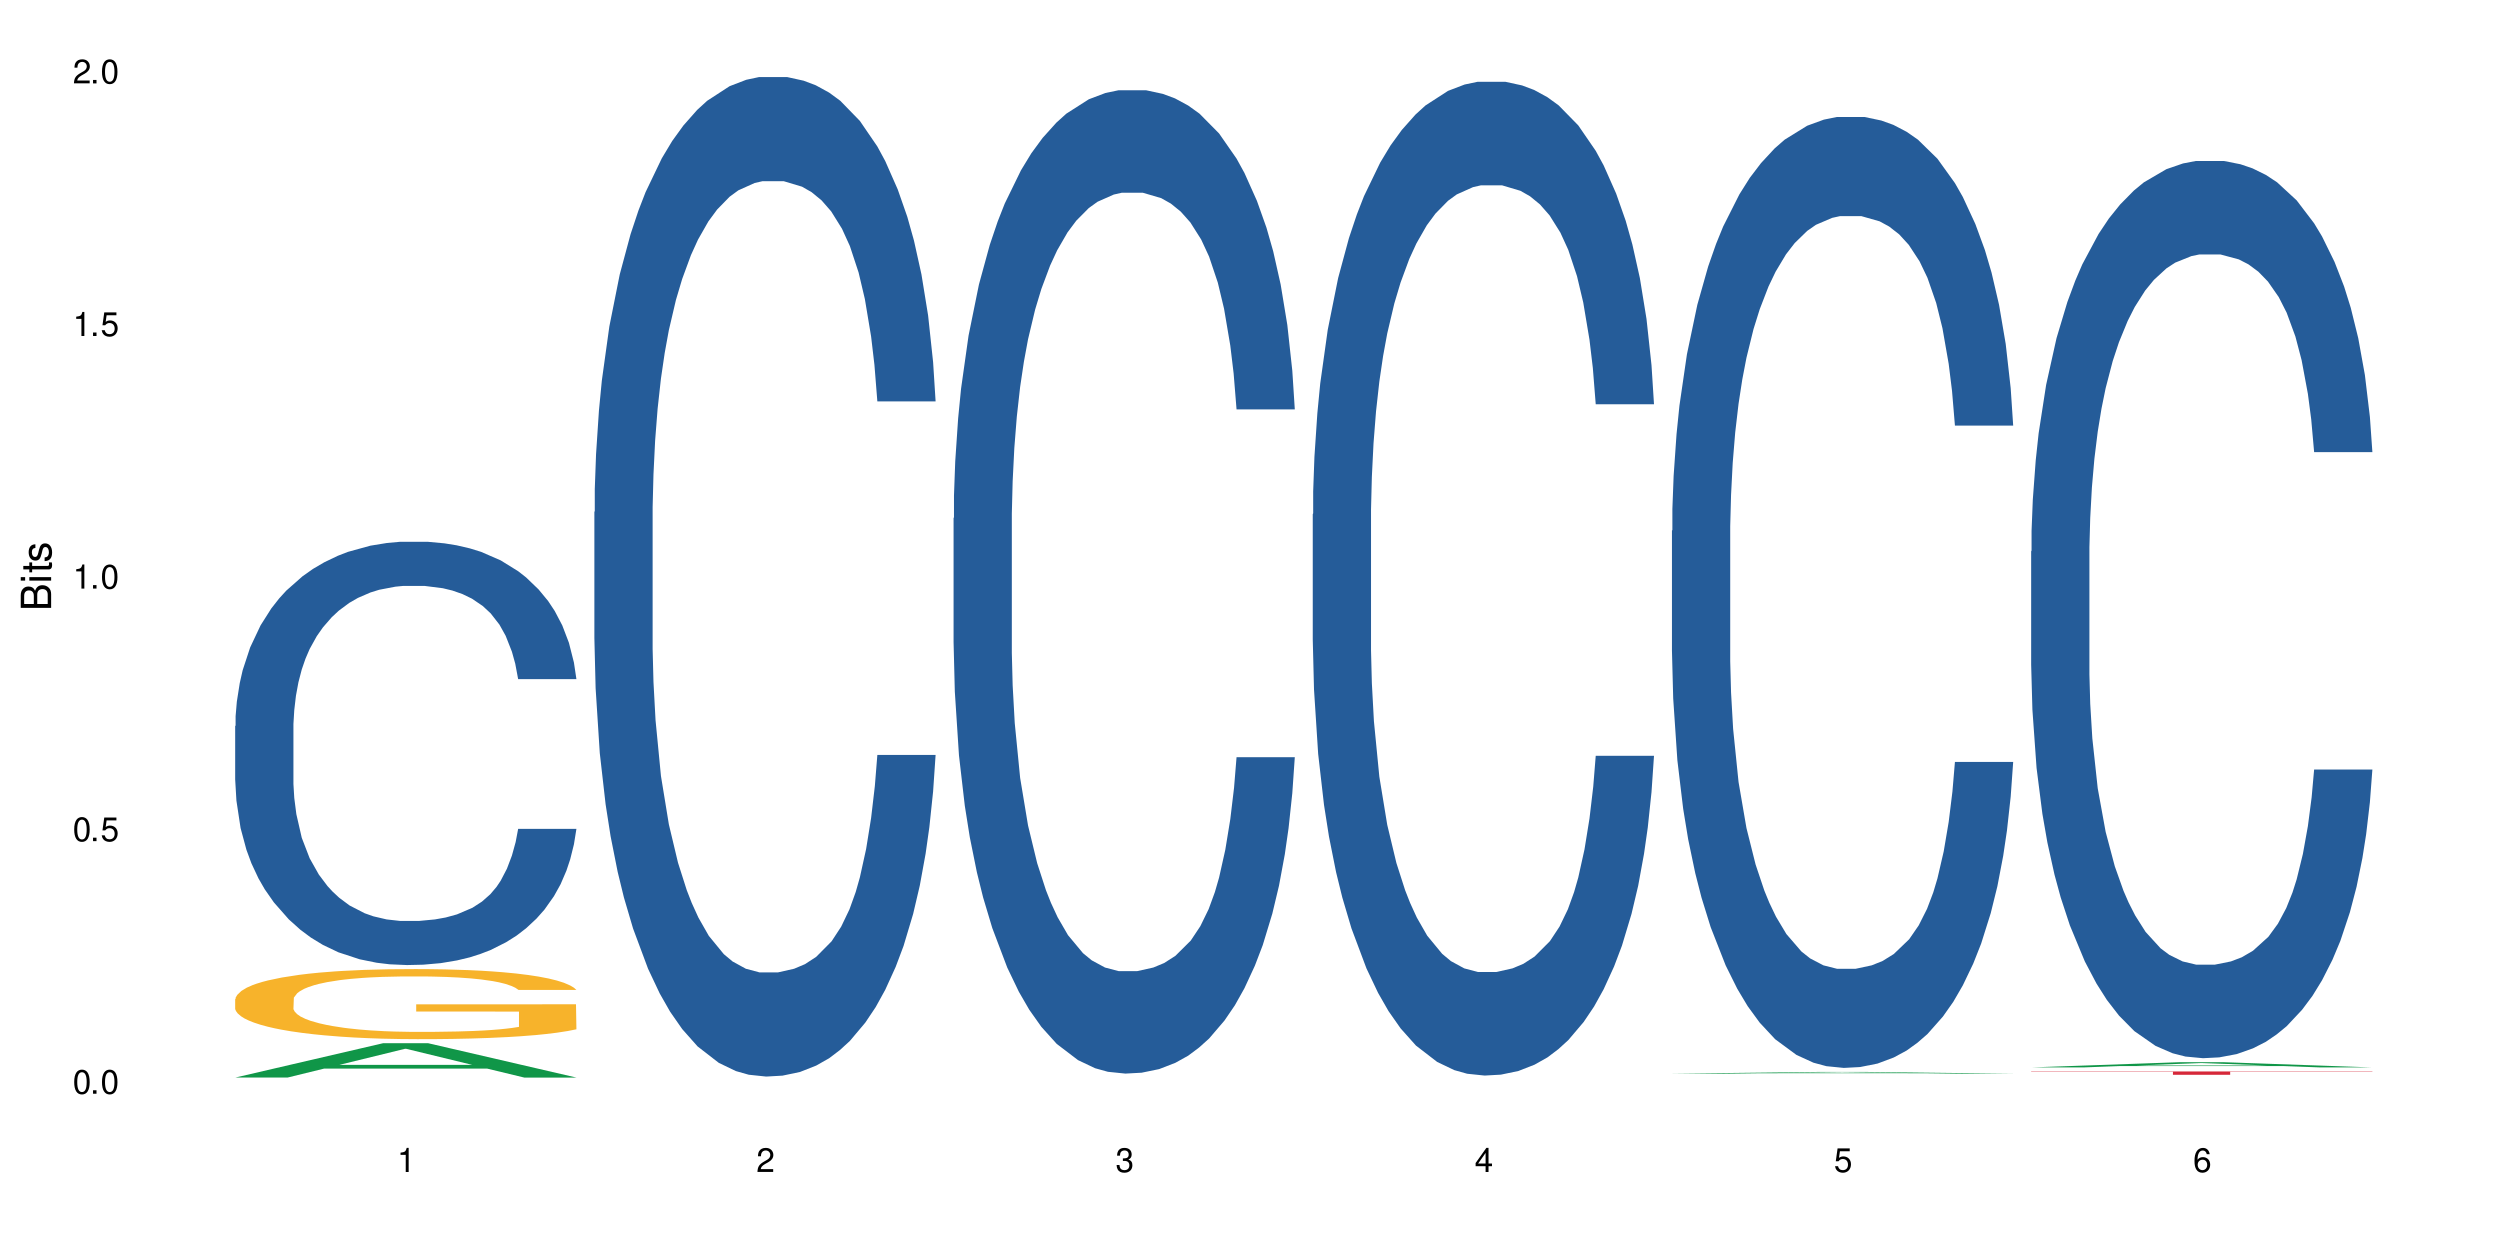 <?xml version="1.0" encoding="UTF-8"?>
<svg xmlns="http://www.w3.org/2000/svg" xmlns:xlink="http://www.w3.org/1999/xlink" width="720" height="360" viewBox="0 0 720 360">
<defs>
<g>
<g id="glyph-0-0">
</g>
<g id="glyph-0-1">
<path d="M 2.641 -6.938 C 2 -6.938 1.422 -6.656 1.078 -6.172 C 0.641 -5.562 0.406 -4.641 0.406 -3.359 C 0.406 -1.016 1.188 0.219 2.641 0.219 C 4.078 0.219 4.859 -1.016 4.859 -3.297 C 4.859 -4.641 4.656 -5.547 4.203 -6.172 C 3.844 -6.656 3.281 -6.938 2.641 -6.938 Z M 2.641 -6.188 C 3.547 -6.188 4 -5.25 4 -3.375 C 4 -1.406 3.562 -0.484 2.625 -0.484 C 1.734 -0.484 1.281 -1.438 1.281 -3.344 C 1.281 -5.25 1.734 -6.188 2.641 -6.188 Z M 2.641 -6.188 "/>
</g>
<g id="glyph-0-2">
<path d="M 1.828 -1 L 0.828 -1 L 0.828 0 L 1.828 0 Z M 1.828 -1 "/>
</g>
<g id="glyph-0-3">
<path d="M 4.562 -6.797 L 1.062 -6.797 L 0.547 -3.094 L 1.328 -3.094 C 1.719 -3.562 2.047 -3.734 2.578 -3.734 C 3.484 -3.734 4.062 -3.109 4.062 -2.094 C 4.062 -1.125 3.484 -0.531 2.578 -0.531 C 1.828 -0.531 1.375 -0.906 1.188 -1.672 L 0.328 -1.672 C 0.453 -1.109 0.547 -0.844 0.75 -0.594 C 1.125 -0.078 1.828 0.219 2.594 0.219 C 3.969 0.219 4.922 -0.781 4.922 -2.219 C 4.922 -3.562 4.031 -4.484 2.719 -4.484 C 2.25 -4.484 1.859 -4.359 1.469 -4.062 L 1.734 -5.969 L 4.562 -5.969 Z M 4.562 -6.797 "/>
</g>
<g id="glyph-0-4">
<path d="M 2.484 -4.938 L 2.484 0 L 3.328 0 L 3.328 -6.938 L 2.766 -6.938 C 2.469 -5.875 2.281 -5.734 0.984 -5.562 L 0.984 -4.938 Z M 2.484 -4.938 "/>
</g>
<g id="glyph-0-5">
<path d="M 4.859 -0.828 L 1.281 -0.828 C 1.359 -1.406 1.672 -1.781 2.5 -2.281 L 3.469 -2.828 C 4.406 -3.344 4.906 -4.062 4.906 -4.906 C 4.906 -5.484 4.672 -6.031 4.266 -6.406 C 3.859 -6.766 3.375 -6.938 2.719 -6.938 C 1.859 -6.938 1.219 -6.625 0.844 -6.031 C 0.609 -5.672 0.5 -5.234 0.484 -4.531 L 1.328 -4.531 C 1.359 -5.016 1.406 -5.281 1.531 -5.516 C 1.75 -5.938 2.188 -6.203 2.703 -6.203 C 3.469 -6.203 4.031 -5.641 4.031 -4.891 C 4.031 -4.344 3.719 -3.859 3.125 -3.516 L 2.234 -3 C 0.812 -2.172 0.406 -1.531 0.328 -0.016 L 4.859 -0.016 Z M 4.859 -0.828 "/>
</g>
<g id="glyph-0-6">
<path d="M 2.125 -3.188 L 2.578 -3.188 C 3.5 -3.188 3.984 -2.766 3.984 -1.922 C 3.984 -1.062 3.469 -0.531 2.594 -0.531 C 1.656 -0.531 1.203 -1 1.156 -2.016 L 0.312 -2.016 C 0.344 -1.453 0.438 -1.094 0.609 -0.781 C 0.953 -0.109 1.625 0.219 2.547 0.219 C 3.953 0.219 4.859 -0.625 4.859 -1.938 C 4.859 -2.828 4.516 -3.297 3.703 -3.594 C 4.344 -3.844 4.656 -4.328 4.656 -5.031 C 4.656 -6.219 3.875 -6.938 2.578 -6.938 C 1.203 -6.938 0.484 -6.172 0.453 -4.703 L 1.297 -4.703 C 1.312 -5.125 1.344 -5.359 1.453 -5.578 C 1.641 -5.969 2.062 -6.203 2.594 -6.203 C 3.344 -6.203 3.797 -5.75 3.797 -5 C 3.797 -4.516 3.609 -4.219 3.25 -4.047 C 3.016 -3.953 2.703 -3.922 2.125 -3.906 Z M 2.125 -3.188 "/>
</g>
<g id="glyph-0-7">
<path d="M 3.141 -1.672 L 3.141 0 L 3.984 0 L 3.984 -1.672 L 4.984 -1.672 L 4.984 -2.438 L 3.984 -2.438 L 3.984 -6.938 L 3.359 -6.938 L 0.266 -2.578 L 0.266 -1.672 Z M 3.141 -2.438 L 1 -2.438 L 3.141 -5.5 Z M 3.141 -2.438 "/>
</g>
<g id="glyph-0-8">
<path d="M 4.781 -5.125 C 4.609 -6.266 3.891 -6.938 2.844 -6.938 C 2.094 -6.938 1.422 -6.578 1.031 -5.953 C 0.594 -5.266 0.406 -4.422 0.406 -3.172 C 0.406 -2 0.578 -1.25 0.984 -0.641 C 1.359 -0.078 1.953 0.219 2.703 0.219 C 3.984 0.219 4.922 -0.75 4.922 -2.094 C 4.922 -3.375 4.062 -4.281 2.844 -4.281 C 2.172 -4.281 1.641 -4.031 1.281 -3.516 C 1.281 -5.234 1.828 -6.188 2.797 -6.188 C 3.391 -6.188 3.797 -5.797 3.938 -5.125 Z M 2.734 -3.531 C 3.547 -3.531 4.062 -2.953 4.062 -2.031 C 4.062 -1.156 3.484 -0.531 2.703 -0.531 C 1.922 -0.531 1.328 -1.188 1.328 -2.078 C 1.328 -2.938 1.906 -3.531 2.734 -3.531 Z M 2.734 -3.531 "/>
</g>
<g id="glyph-1-0">
</g>
<g id="glyph-1-1">
<path d="M 0 -0.953 L 0 -4.891 C 0 -5.719 -0.234 -6.344 -0.734 -6.797 C -1.188 -7.234 -1.812 -7.469 -2.5 -7.469 C -3.547 -7.469 -4.188 -7 -4.625 -5.875 C -4.984 -6.688 -5.625 -7.094 -6.531 -7.094 C -7.172 -7.094 -7.734 -6.859 -8.141 -6.391 C -8.562 -5.922 -8.75 -5.344 -8.75 -4.5 L -8.75 -0.953 Z M -4.984 -2.062 L -7.766 -2.062 L -7.766 -4.219 C -7.766 -4.844 -7.688 -5.203 -7.453 -5.5 C -7.219 -5.812 -6.859 -5.969 -6.375 -5.969 C -5.891 -5.969 -5.531 -5.812 -5.297 -5.5 C -5.062 -5.203 -4.984 -4.844 -4.984 -4.219 Z M -0.984 -2.062 L -4 -2.062 L -4 -4.781 C -4 -5.766 -3.438 -6.359 -2.484 -6.359 C -1.547 -6.359 -0.984 -5.766 -0.984 -4.781 Z M -0.984 -2.062 "/>
</g>
<g id="glyph-1-2">
<path d="M -6.281 -1.797 L -6.281 -0.797 L 0 -0.797 L 0 -1.797 Z M -8.75 -1.797 L -8.75 -0.797 L -7.484 -0.797 L -7.484 -1.797 Z M -8.75 -1.797 "/>
</g>
<g id="glyph-1-3">
<path d="M -6.281 -3.047 L -6.281 -2.016 L -8.016 -2.016 L -8.016 -1.016 L -6.281 -1.016 L -6.281 -0.172 L -5.469 -0.172 L -5.469 -1.016 L -0.719 -1.016 C -0.078 -1.016 0.281 -1.453 0.281 -2.234 C 0.281 -2.5 0.25 -2.719 0.188 -3.047 L -0.641 -3.047 C -0.609 -2.906 -0.594 -2.766 -0.594 -2.562 C -0.594 -2.141 -0.719 -2.016 -1.156 -2.016 L -5.469 -2.016 L -5.469 -3.047 Z M -6.281 -3.047 "/>
</g>
<g id="glyph-1-4">
<path d="M -4.531 -5.25 C -5.766 -5.25 -6.469 -4.422 -6.469 -2.969 C -6.469 -1.516 -5.719 -0.562 -4.547 -0.562 C -3.562 -0.562 -3.094 -1.062 -2.734 -2.562 L -2.516 -3.484 C -2.344 -4.188 -2.094 -4.469 -1.641 -4.469 C -1.047 -4.469 -0.641 -3.875 -0.641 -3 C -0.641 -2.453 -0.797 -2 -1.062 -1.75 C -1.25 -1.594 -1.422 -1.531 -1.875 -1.469 L -1.875 -0.406 C -0.422 -0.453 0.281 -1.266 0.281 -2.922 C 0.281 -4.5 -0.5 -5.516 -1.719 -5.516 C -2.656 -5.516 -3.172 -4.984 -3.469 -3.734 L -3.703 -2.766 C -3.891 -1.953 -4.156 -1.609 -4.594 -1.609 C -5.188 -1.609 -5.547 -2.125 -5.547 -2.938 C -5.547 -3.75 -5.203 -4.172 -4.531 -4.203 Z M -4.531 -5.25 "/>
</g>
</g>
</defs>
<rect x="-72" y="-36" width="864" height="432" fill="rgb(100%, 100%, 100%)" fill-opacity="1"/>
<path fill-rule="nonzero" fill="rgb(6.275%, 58.824%, 28.235%)" fill-opacity="1" d="M 67.73 310.328 L 67.836 310.32 L 110.359 300.438 L 123.273 300.438 L 166.008 310.34 L 150.992 310.34 L 140.281 307.754 L 93.352 307.754 L 82.852 310.328 L 67.73 310.328 L 97.863 306.684 L 135.977 306.676 L 116.973 302.055 L 116.766 302.047 L 116.555 302.074 L 97.758 306.676 L 97.863 306.684 Z M 67.73 310.328 "/>
<path fill-rule="nonzero" fill="rgb(14.51%, 36.078%, 60%)" fill-opacity="1" d="M 67.73 209.078 L 67.852 208.969 L 67.852 206.293 L 68.211 202.059 L 69.051 196.711 L 69.887 193.031 L 72.047 186.457 L 75.043 180.109 L 78.156 175.203 L 80.434 172.309 L 82.473 170.078 L 87.145 165.957 L 90.145 163.84 L 93.379 161.945 L 97.332 160.051 L 100.211 158.938 L 106.684 157.152 L 111.477 156.375 L 115.191 156.039 L 123.223 156.039 L 128.016 156.484 L 131.492 157.043 L 135.324 157.934 L 138.562 158.938 L 144.195 161.387 L 149.227 164.508 L 151.504 166.289 L 155.102 169.746 L 157.855 173.086 L 159.773 175.984 L 161.934 180.109 L 163.848 185.121 L 165.289 190.805 L 166.008 195.598 L 149.227 195.598 L 148.391 191.141 L 147.43 187.684 L 145.633 183.117 L 143.836 179.887 L 141.316 176.652 L 139.039 174.535 L 135.926 172.418 L 133.168 171.082 L 130.293 170.078 L 127.535 169.41 L 122.262 168.742 L 116.148 168.742 L 113.871 168.965 L 109.199 169.855 L 106.684 170.637 L 103.086 172.195 L 100.57 173.645 L 97.574 175.875 L 95.535 177.77 L 93.02 180.664 L 91.223 183.227 L 89.184 186.906 L 87.984 189.691 L 86.906 192.809 L 85.949 196.488 L 85.23 200.387 L 84.75 204.512 L 84.508 208.52 L 84.508 225.793 L 84.75 229.805 L 85.348 234.484 L 86.906 241.281 L 89.184 247.188 L 91.82 251.867 L 94.336 255.207 L 95.777 256.77 L 97.691 258.551 L 100.688 260.781 L 105.004 263.008 L 107.52 263.898 L 111.355 264.793 L 115.312 265.238 L 120.586 265.238 L 125.258 264.793 L 128.375 264.234 L 131.609 263.344 L 136.043 261.449 L 138.801 259.664 L 141.199 257.547 L 142.996 255.43 L 144.195 253.648 L 145.992 250.195 L 147.43 246.406 L 148.508 242.508 L 149.227 238.719 L 166.008 238.719 L 165.289 243.176 L 164.207 247.52 L 163.129 250.75 L 161.453 254.652 L 159.535 258.105 L 156.777 262.004 L 154.5 264.566 L 151.504 267.355 L 148.75 269.473 L 145.754 271.363 L 141.316 273.594 L 138.441 274.707 L 135.324 275.711 L 131.609 276.602 L 126.938 277.383 L 121.902 277.828 L 117.227 277.938 L 112.195 277.715 L 108.48 277.27 L 103.566 276.27 L 97.453 274.262 L 93.02 272.145 L 89.543 270.027 L 86.547 267.801 L 83.191 264.793 L 78.875 259.887 L 76.238 256.102 L 74.441 252.98 L 72.406 248.633 L 70.969 244.734 L 69.289 238.496 L 68.09 230.582 L 67.73 224.453 Z M 67.73 209.078 "/>
<path fill-rule="nonzero" fill="rgb(96.863%, 70.196%, 16.863%)" fill-opacity="1" d="M 67.73 287.742 L 67.852 287.723 L 67.852 287.355 L 68.332 286.523 L 69.527 285.383 L 71.086 284.441 L 72.766 283.703 L 73.844 283.316 L 75.641 282.766 L 77.199 282.359 L 81.152 281.531 L 86.188 280.754 L 88.945 280.422 L 92.059 280.109 L 96.496 279.762 L 98.531 279.633 L 104.766 279.336 L 111.836 279.152 L 119.625 279.098 L 123.223 279.113 L 128.133 279.188 L 134.848 279.391 L 138.68 279.574 L 141.676 279.762 L 144.793 280 L 148.629 280.367 L 152.223 280.812 L 155.102 281.254 L 157.977 281.805 L 160.375 282.395 L 162.41 283.039 L 164.207 283.816 L 165.289 284.461 L 166.008 285.105 L 149.348 285.105 L 148.391 284.461 L 147.309 283.961 L 145.512 283.355 L 143.715 282.91 L 141.918 282.562 L 138.562 282.082 L 135.684 281.789 L 132.09 281.531 L 128.613 281.363 L 124.66 281.254 L 122.262 281.215 L 115.91 281.215 L 110.156 281.344 L 106.801 281.492 L 104.406 281.641 L 101.047 281.918 L 99.012 282.137 L 97.812 282.285 L 94.219 282.855 L 91.82 283.371 L 90.504 283.723 L 88.824 284.277 L 87.625 284.773 L 86.309 285.512 L 85.59 286.062 L 84.629 287.316 L 84.508 290.637 L 84.871 291.336 L 85.59 292.09 L 86.547 292.754 L 87.984 293.453 L 89.422 293.988 L 91.941 294.707 L 94.098 295.188 L 95.777 295.5 L 99.012 296 L 100.328 296.164 L 103.445 296.496 L 106.684 296.754 L 110.637 296.977 L 113.633 297.086 L 118.426 297.18 L 124.539 297.18 L 131.73 297.066 L 136.285 296.922 L 139.398 296.773 L 141.438 296.645 L 143.953 296.441 L 145.754 296.258 L 147.43 296.055 L 149.469 295.742 L 149.469 291.336 L 119.863 291.316 L 119.863 289.254 L 165.887 289.234 L 166.008 296.441 L 163.488 296.938 L 160.375 297.418 L 157.379 297.785 L 154.262 298.102 L 149.828 298.449 L 146.23 298.672 L 140.719 298.93 L 135.684 299.094 L 130.41 299.207 L 125.738 299.262 L 120.223 299.281 L 115.312 299.242 L 110.039 299.133 L 105.844 298.984 L 102.008 298.801 L 98.172 298.562 L 93.379 298.172 L 90.262 297.859 L 87.027 297.473 L 83.789 297.012 L 80.914 296.516 L 78.996 296.129 L 77.078 295.684 L 75.043 295.133 L 73.125 294.504 L 71.688 293.934 L 70.367 293.289 L 69.41 292.68 L 68.449 291.852 L 67.969 291.188 L 67.73 290.617 Z M 67.73 287.742 "/>
<path fill-rule="nonzero" fill="rgb(14.51%, 36.078%, 60%)" fill-opacity="1" d="M 171.18 147.438 L 171.297 147.172 L 171.297 140.859 L 171.66 130.859 L 172.496 118.23 L 173.336 109.547 L 175.492 94.023 L 178.488 79.023 L 181.605 67.445 L 183.883 60.605 L 185.922 55.344 L 190.594 45.605 L 193.59 40.609 L 196.828 36.133 L 200.781 31.66 L 203.656 29.031 L 210.129 24.82 L 214.922 22.977 L 218.641 22.188 L 226.668 22.188 L 231.461 23.242 L 234.938 24.559 L 238.773 26.66 L 242.008 29.031 L 247.641 34.82 L 252.676 42.188 L 254.953 46.395 L 258.547 54.555 L 261.305 62.445 L 263.223 69.289 L 265.379 79.023 L 267.297 90.863 L 268.734 104.285 L 269.453 115.598 L 252.676 115.598 L 251.836 105.074 L 250.879 96.918 L 249.082 86.129 L 247.281 78.496 L 244.766 70.867 L 242.488 65.867 L 239.371 60.867 L 236.617 57.711 L 233.738 55.344 L 230.984 53.766 L 225.711 52.184 L 219.598 52.184 L 217.32 52.711 L 212.645 54.816 L 210.129 56.66 L 206.535 60.344 L 204.016 63.762 L 201.02 69.023 L 198.984 73.5 L 196.469 80.34 L 194.668 86.391 L 192.633 95.074 L 191.434 101.652 L 190.355 109.02 L 189.395 117.703 L 188.676 126.914 L 188.199 136.648 L 187.957 146.121 L 187.957 186.906 L 188.199 196.379 L 188.797 207.43 L 190.355 223.48 L 192.633 237.426 L 195.27 248.477 L 197.785 256.371 L 199.223 260.055 L 201.141 264.266 L 204.137 269.527 L 208.453 274.789 L 210.969 276.895 L 214.805 279 L 218.758 280.055 L 224.031 280.055 L 228.707 279 L 231.82 277.684 L 235.059 275.578 L 239.492 271.105 L 242.25 266.895 L 244.645 261.898 L 246.445 256.898 L 247.641 252.688 L 249.441 244.531 L 250.879 235.586 L 251.957 226.375 L 252.676 217.43 L 269.453 217.43 L 268.734 227.953 L 267.656 238.215 L 266.578 245.848 L 264.898 255.055 L 262.984 263.211 L 260.227 272.422 L 257.949 278.473 L 254.953 285.051 L 252.195 290.051 L 249.199 294.523 L 244.766 299.789 L 241.891 302.418 L 238.773 304.785 L 235.059 306.891 L 230.383 308.734 L 225.352 309.785 L 220.676 310.051 L 215.645 309.523 L 211.926 308.469 L 207.012 306.102 L 200.902 301.367 L 196.469 296.367 L 192.992 291.367 L 189.996 286.105 L 186.641 279 L 182.324 267.422 L 179.688 258.477 L 177.891 251.109 L 175.852 240.848 L 174.414 231.637 L 172.738 216.902 L 171.539 198.219 L 171.18 183.75 Z M 171.18 147.438 "/>
<path fill-rule="nonzero" fill="rgb(14.51%, 36.078%, 60%)" fill-opacity="1" d="M 274.629 149.223 L 274.746 148.961 L 274.746 142.75 L 275.105 132.914 L 275.945 120.488 L 276.785 111.945 L 278.941 96.672 L 281.938 81.918 L 285.055 70.527 L 287.332 63.797 L 289.367 58.621 L 294.043 49.043 L 297.039 44.125 L 300.273 39.723 L 304.23 35.324 L 307.105 32.734 L 313.578 28.594 L 318.371 26.781 L 322.086 26.004 L 330.117 26.004 L 334.91 27.039 L 338.387 28.332 L 342.223 30.406 L 345.457 32.734 L 351.09 38.43 L 356.125 45.676 L 358.402 49.82 L 361.996 57.844 L 364.754 65.609 L 366.672 72.34 L 368.828 81.918 L 370.746 93.566 L 372.184 106.77 L 372.902 117.898 L 356.125 117.898 L 355.285 107.543 L 354.324 99.52 L 352.527 88.906 L 350.73 81.398 L 348.215 73.895 L 345.938 68.977 L 342.82 64.055 L 340.062 60.949 L 337.188 58.621 L 334.43 57.066 L 329.156 55.516 L 323.047 55.516 L 320.77 56.031 L 316.094 58.102 L 313.578 59.914 L 309.98 63.539 L 307.465 66.902 L 304.469 72.082 L 302.434 76.48 L 299.914 83.211 L 298.117 89.164 L 296.078 97.707 L 294.883 104.18 L 293.801 111.426 L 292.844 119.969 L 292.125 129.031 L 291.645 138.609 L 291.406 147.926 L 291.406 188.051 L 291.645 197.367 L 292.246 208.242 L 293.801 224.031 L 296.078 237.75 L 298.715 248.621 L 301.234 256.391 L 302.672 260.012 L 304.59 264.156 L 307.586 269.332 L 311.898 274.508 L 314.418 276.578 L 318.25 278.652 L 322.207 279.688 L 327.48 279.688 L 332.152 278.652 L 335.27 277.355 L 338.508 275.285 L 342.941 270.887 L 345.695 266.742 L 348.094 261.824 L 349.891 256.906 L 351.09 252.766 L 352.887 244.738 L 354.324 235.938 L 355.406 226.879 L 356.125 218.078 L 372.902 218.078 L 372.184 228.434 L 371.105 238.527 L 370.027 246.035 L 368.348 255.094 L 366.43 263.117 L 363.676 272.18 L 361.398 278.133 L 358.402 284.605 L 355.645 289.523 L 352.648 293.922 L 348.215 299.102 L 345.336 301.688 L 342.223 304.02 L 338.508 306.09 L 333.832 307.902 L 328.797 308.938 L 324.125 309.195 L 319.09 308.68 L 315.375 307.645 L 310.461 305.312 L 304.348 300.652 L 299.914 295.734 L 296.438 290.816 L 293.441 285.641 L 290.086 278.652 L 285.773 267.262 L 283.137 258.461 L 281.34 251.211 L 279.301 241.117 L 277.863 232.055 L 276.184 217.559 L 274.988 199.18 L 274.629 184.945 Z M 274.629 149.223 "/>
<path fill-rule="nonzero" fill="rgb(14.51%, 36.078%, 60%)" fill-opacity="1" d="M 378.074 148.086 L 378.195 147.824 L 378.195 141.543 L 378.555 131.602 L 379.395 119.047 L 380.23 110.414 L 382.391 94.977 L 385.387 80.066 L 388.5 68.555 L 390.777 61.754 L 392.816 56.52 L 397.492 46.84 L 400.488 41.871 L 403.723 37.422 L 407.676 32.977 L 410.555 30.359 L 417.027 26.172 L 421.82 24.34 L 425.535 23.559 L 433.566 23.559 L 438.359 24.602 L 441.836 25.91 L 445.668 28.004 L 448.906 30.359 L 454.539 36.113 L 459.57 43.441 L 461.848 47.625 L 465.445 55.734 L 468.199 63.582 L 470.117 70.387 L 472.277 80.066 L 474.191 91.84 L 475.633 105.18 L 476.352 116.43 L 459.57 116.43 L 458.734 105.965 L 457.773 97.855 L 455.977 87.129 L 454.18 79.543 L 451.66 71.957 L 449.383 66.984 L 446.27 62.016 L 443.512 58.875 L 440.637 56.52 L 437.879 54.949 L 432.605 53.379 L 426.492 53.379 L 424.215 53.902 L 419.543 55.996 L 417.027 57.828 L 413.43 61.492 L 410.914 64.891 L 407.918 70.125 L 405.879 74.57 L 403.363 81.375 L 401.566 87.391 L 399.527 96.023 L 398.328 102.562 L 397.25 109.891 L 396.293 118.523 L 395.574 127.68 L 395.094 137.359 L 394.855 146.777 L 394.855 187.328 L 395.094 196.746 L 395.691 207.734 L 397.25 223.691 L 399.527 237.559 L 402.164 248.547 L 404.68 256.395 L 406.121 260.055 L 408.035 264.242 L 411.035 269.473 L 415.348 274.707 L 417.863 276.801 L 421.699 278.891 L 425.656 279.938 L 430.93 279.938 L 435.602 278.891 L 438.719 277.586 L 441.953 275.492 L 446.387 271.043 L 449.145 266.859 L 451.543 261.887 L 453.34 256.918 L 454.539 252.73 L 456.336 244.621 L 457.773 235.727 L 458.852 226.57 L 459.57 217.676 L 476.352 217.676 L 475.633 228.141 L 474.555 238.344 L 473.473 245.93 L 471.797 255.086 L 469.879 263.195 L 467.121 272.352 L 464.844 278.367 L 461.848 284.91 L 459.094 289.879 L 456.098 294.328 L 451.66 299.559 L 448.785 302.176 L 445.668 304.531 L 441.953 306.625 L 437.281 308.453 L 432.246 309.5 L 427.574 309.762 L 422.539 309.238 L 418.824 308.191 L 413.91 305.84 L 407.797 301.129 L 403.363 296.16 L 399.887 291.188 L 396.891 285.957 L 393.535 278.891 L 389.223 267.383 L 386.586 258.484 L 384.785 251.16 L 382.75 240.957 L 381.312 231.801 L 379.633 217.152 L 378.434 198.578 L 378.074 184.188 Z M 378.074 148.086 "/>
<path fill-rule="nonzero" fill="rgb(6.275%, 58.824%, 28.235%)" fill-opacity="1" d="M 481.523 309.227 L 481.629 309.227 L 524.152 308.715 L 537.066 308.715 L 579.797 309.227 L 564.785 309.227 L 554.074 309.094 L 507.141 309.094 L 496.641 309.227 L 481.523 309.227 L 511.656 309.039 L 549.77 309.039 L 530.766 308.801 L 530.555 308.797 L 530.348 308.801 L 511.551 309.039 L 511.656 309.039 Z M 481.523 309.227 "/>
<path fill-rule="nonzero" fill="rgb(14.51%, 36.078%, 60%)" fill-opacity="1" d="M 481.523 152.859 L 481.645 152.609 L 481.645 146.602 L 482.004 137.086 L 482.84 125.07 L 483.68 116.812 L 485.836 102.043 L 488.832 87.773 L 491.949 76.758 L 494.227 70.25 L 496.266 65.246 L 500.938 55.984 L 503.934 51.227 L 507.172 46.973 L 511.125 42.715 L 514 40.211 L 520.473 36.207 L 525.27 34.453 L 528.984 33.703 L 537.012 33.703 L 541.809 34.707 L 545.281 35.957 L 549.117 37.961 L 552.352 40.211 L 557.984 45.719 L 563.02 52.73 L 565.297 56.734 L 568.891 64.492 L 571.648 72.004 L 573.566 78.512 L 575.723 87.773 L 577.641 99.039 L 579.078 111.805 L 579.797 122.57 L 563.02 122.57 L 562.18 112.555 L 561.223 104.797 L 559.426 94.531 L 557.625 87.273 L 555.109 80.016 L 552.832 75.258 L 549.715 70.5 L 546.961 67.496 L 544.082 65.246 L 541.328 63.742 L 536.055 62.242 L 529.941 62.242 L 527.664 62.742 L 522.992 64.742 L 520.473 66.496 L 516.879 70 L 514.363 73.254 L 511.367 78.262 L 509.328 82.516 L 506.812 89.027 L 505.012 94.781 L 502.977 103.043 L 501.777 109.301 L 500.699 116.312 L 499.738 124.57 L 499.02 133.332 L 498.543 142.594 L 498.301 151.605 L 498.301 190.406 L 498.543 199.418 L 499.141 209.934 L 500.699 225.203 L 502.977 238.469 L 505.613 248.984 L 508.129 256.492 L 509.566 259.996 L 511.484 264.004 L 514.48 269.008 L 518.797 274.016 L 521.312 276.016 L 525.148 278.02 L 529.102 279.02 L 534.375 279.02 L 539.051 278.02 L 542.168 276.77 L 545.402 274.766 L 549.836 270.512 L 552.594 266.504 L 554.988 261.75 L 556.789 256.992 L 557.984 252.988 L 559.785 245.227 L 561.223 236.715 L 562.301 227.957 L 563.02 219.445 L 579.797 219.445 L 579.078 229.457 L 578 239.219 L 576.922 246.48 L 575.246 255.242 L 573.328 263 L 570.57 271.762 L 568.293 277.52 L 565.297 283.777 L 562.539 288.535 L 559.543 292.789 L 555.109 297.797 L 552.234 300.301 L 549.117 302.551 L 545.402 304.555 L 540.727 306.309 L 535.695 307.309 L 531.02 307.559 L 525.988 307.059 L 522.27 306.055 L 517.359 303.805 L 511.246 299.297 L 506.812 294.543 L 503.336 289.785 L 500.34 284.777 L 496.984 278.02 L 492.668 267.008 L 490.031 258.496 L 488.234 251.484 L 486.195 241.723 L 484.758 232.961 L 483.082 218.945 L 481.883 201.172 L 481.523 187.402 Z M 481.523 152.859 "/>
<path fill-rule="nonzero" fill="rgb(6.275%, 58.824%, 28.235%)" fill-opacity="1" d="M 584.973 307.414 L 585.074 307.414 L 627.598 305.918 L 640.512 305.918 L 683.246 307.418 L 668.23 307.418 L 657.523 307.023 L 610.59 307.023 L 600.09 307.414 L 584.973 307.414 L 615.105 306.863 L 653.219 306.863 L 634.215 306.164 L 634.004 306.16 L 633.793 306.164 L 615 306.863 L 615.105 306.863 Z M 584.973 307.414 "/>
<path fill-rule="nonzero" fill="rgb(14.51%, 36.078%, 60%)" fill-opacity="1" d="M 584.973 158.789 L 585.09 158.555 L 585.09 152.887 L 585.449 143.91 L 586.289 132.574 L 587.129 124.777 L 589.285 110.844 L 592.281 97.379 L 595.398 86.988 L 597.676 80.844 L 599.711 76.121 L 604.387 67.383 L 607.383 62.895 L 610.617 58.879 L 614.574 54.863 L 617.449 52.504 L 623.922 48.723 L 628.715 47.07 L 632.43 46.359 L 640.461 46.359 L 645.254 47.305 L 648.73 48.488 L 652.566 50.375 L 655.801 52.504 L 661.434 57.699 L 666.469 64.312 L 668.746 68.09 L 672.34 75.414 L 675.098 82.5 L 677.016 88.641 L 679.172 97.379 L 681.09 108.008 L 682.527 120.055 L 683.246 130.211 L 666.469 130.211 L 665.629 120.762 L 664.672 113.441 L 662.871 103.758 L 661.074 96.906 L 658.559 90.059 L 656.281 85.57 L 653.164 81.082 L 650.406 78.246 L 647.531 76.121 L 644.773 74.703 L 639.504 73.289 L 633.391 73.289 L 631.113 73.762 L 626.438 75.648 L 623.922 77.301 L 620.328 80.609 L 617.809 83.68 L 614.812 88.402 L 612.777 92.418 L 610.258 98.559 L 608.461 103.992 L 606.426 111.789 L 605.227 117.691 L 604.148 124.305 L 603.188 132.102 L 602.469 140.367 L 601.988 149.105 L 601.75 157.609 L 601.75 194.219 L 601.988 202.723 L 602.59 212.645 L 604.148 227.051 L 606.426 239.57 L 609.059 249.488 L 611.578 256.574 L 613.016 259.883 L 614.934 263.66 L 617.93 268.387 L 622.242 273.109 L 624.762 275 L 628.598 276.891 L 632.551 277.832 L 637.824 277.832 L 642.5 276.891 L 645.613 275.707 L 648.852 273.816 L 653.285 269.805 L 656.043 266.023 L 658.438 261.535 L 660.234 257.047 L 661.434 253.27 L 663.23 245.945 L 664.672 237.918 L 665.75 229.648 L 666.469 221.617 L 683.246 221.617 L 682.527 231.066 L 681.449 240.277 L 680.371 247.129 L 678.691 255.395 L 676.773 262.719 L 674.02 270.984 L 671.742 276.418 L 668.746 282.32 L 665.988 286.809 L 662.992 290.824 L 658.559 295.547 L 655.68 297.91 L 652.566 300.035 L 648.852 301.926 L 644.176 303.578 L 639.141 304.523 L 634.469 304.762 L 629.434 304.289 L 625.719 303.344 L 620.805 301.219 L 614.695 296.965 L 610.258 292.477 L 606.785 287.988 L 603.789 283.266 L 600.43 276.891 L 596.117 266.496 L 593.48 258.465 L 591.684 251.852 L 589.645 242.641 L 588.207 234.375 L 586.527 221.145 L 585.332 204.375 L 584.973 191.387 Z M 584.973 158.789 "/>
<path fill-rule="nonzero" fill="rgb(83.922%, 15.686%, 22.353%)" fill-opacity="1" d="M 584.973 308.574 L 683.246 308.574 L 683.246 308.676 L 642.289 308.68 L 642.289 309.543 L 625.809 309.543 L 625.809 308.68 L 625.57 308.676 L 584.973 308.676 Z M 584.973 308.574 "/>
<g fill="rgb(0%, 0%, 0%)" fill-opacity="1">
<use xlink:href="#glyph-0-1" x="20.965" y="314.993"/>
<use xlink:href="#glyph-0-2" x="25.965" y="314.993"/>
<use xlink:href="#glyph-0-1" x="28.965" y="314.993"/>
</g>
<g fill="rgb(0%, 0%, 0%)" fill-opacity="1">
<use xlink:href="#glyph-0-1" x="20.965" y="242.251"/>
<use xlink:href="#glyph-0-2" x="25.965" y="242.251"/>
<use xlink:href="#glyph-0-3" x="28.965" y="242.251"/>
</g>
<g fill="rgb(0%, 0%, 0%)" fill-opacity="1">
<use xlink:href="#glyph-0-4" x="20.965" y="169.509"/>
<use xlink:href="#glyph-0-2" x="25.965" y="169.509"/>
<use xlink:href="#glyph-0-1" x="28.965" y="169.509"/>
</g>
<g fill="rgb(0%, 0%, 0%)" fill-opacity="1">
<use xlink:href="#glyph-0-4" x="20.965" y="96.767"/>
<use xlink:href="#glyph-0-2" x="25.965" y="96.767"/>
<use xlink:href="#glyph-0-3" x="28.965" y="96.767"/>
</g>
<g fill="rgb(0%, 0%, 0%)" fill-opacity="1">
<use xlink:href="#glyph-0-5" x="20.965" y="24.024"/>
<use xlink:href="#glyph-0-2" x="25.965" y="24.024"/>
<use xlink:href="#glyph-0-1" x="28.965" y="24.024"/>
</g>
<g fill="rgb(0%, 0%, 0%)" fill-opacity="1">
<use xlink:href="#glyph-0-4" x="114.367" y="337.532"/>
</g>
<g fill="rgb(0%, 0%, 0%)" fill-opacity="1">
<use xlink:href="#glyph-0-5" x="217.816" y="337.532"/>
</g>
<g fill="rgb(0%, 0%, 0%)" fill-opacity="1">
<use xlink:href="#glyph-0-6" x="321.266" y="337.532"/>
</g>
<g fill="rgb(0%, 0%, 0%)" fill-opacity="1">
<use xlink:href="#glyph-0-7" x="424.711" y="337.532"/>
</g>
<g fill="rgb(0%, 0%, 0%)" fill-opacity="1">
<use xlink:href="#glyph-0-3" x="528.16" y="337.532"/>
</g>
<g fill="rgb(0%, 0%, 0%)" fill-opacity="1">
<use xlink:href="#glyph-0-8" x="631.609" y="337.532"/>
</g>
<g fill="rgb(0%, 0%, 0%)" fill-opacity="1">
<use xlink:href="#glyph-1-1" x="14.725" y="176.012"/>
<use xlink:href="#glyph-1-2" x="14.725" y="168.012"/>
<use xlink:href="#glyph-1-3" x="14.725" y="165.012"/>
<use xlink:href="#glyph-1-4" x="14.725" y="162.012"/>
</g>
</svg>
